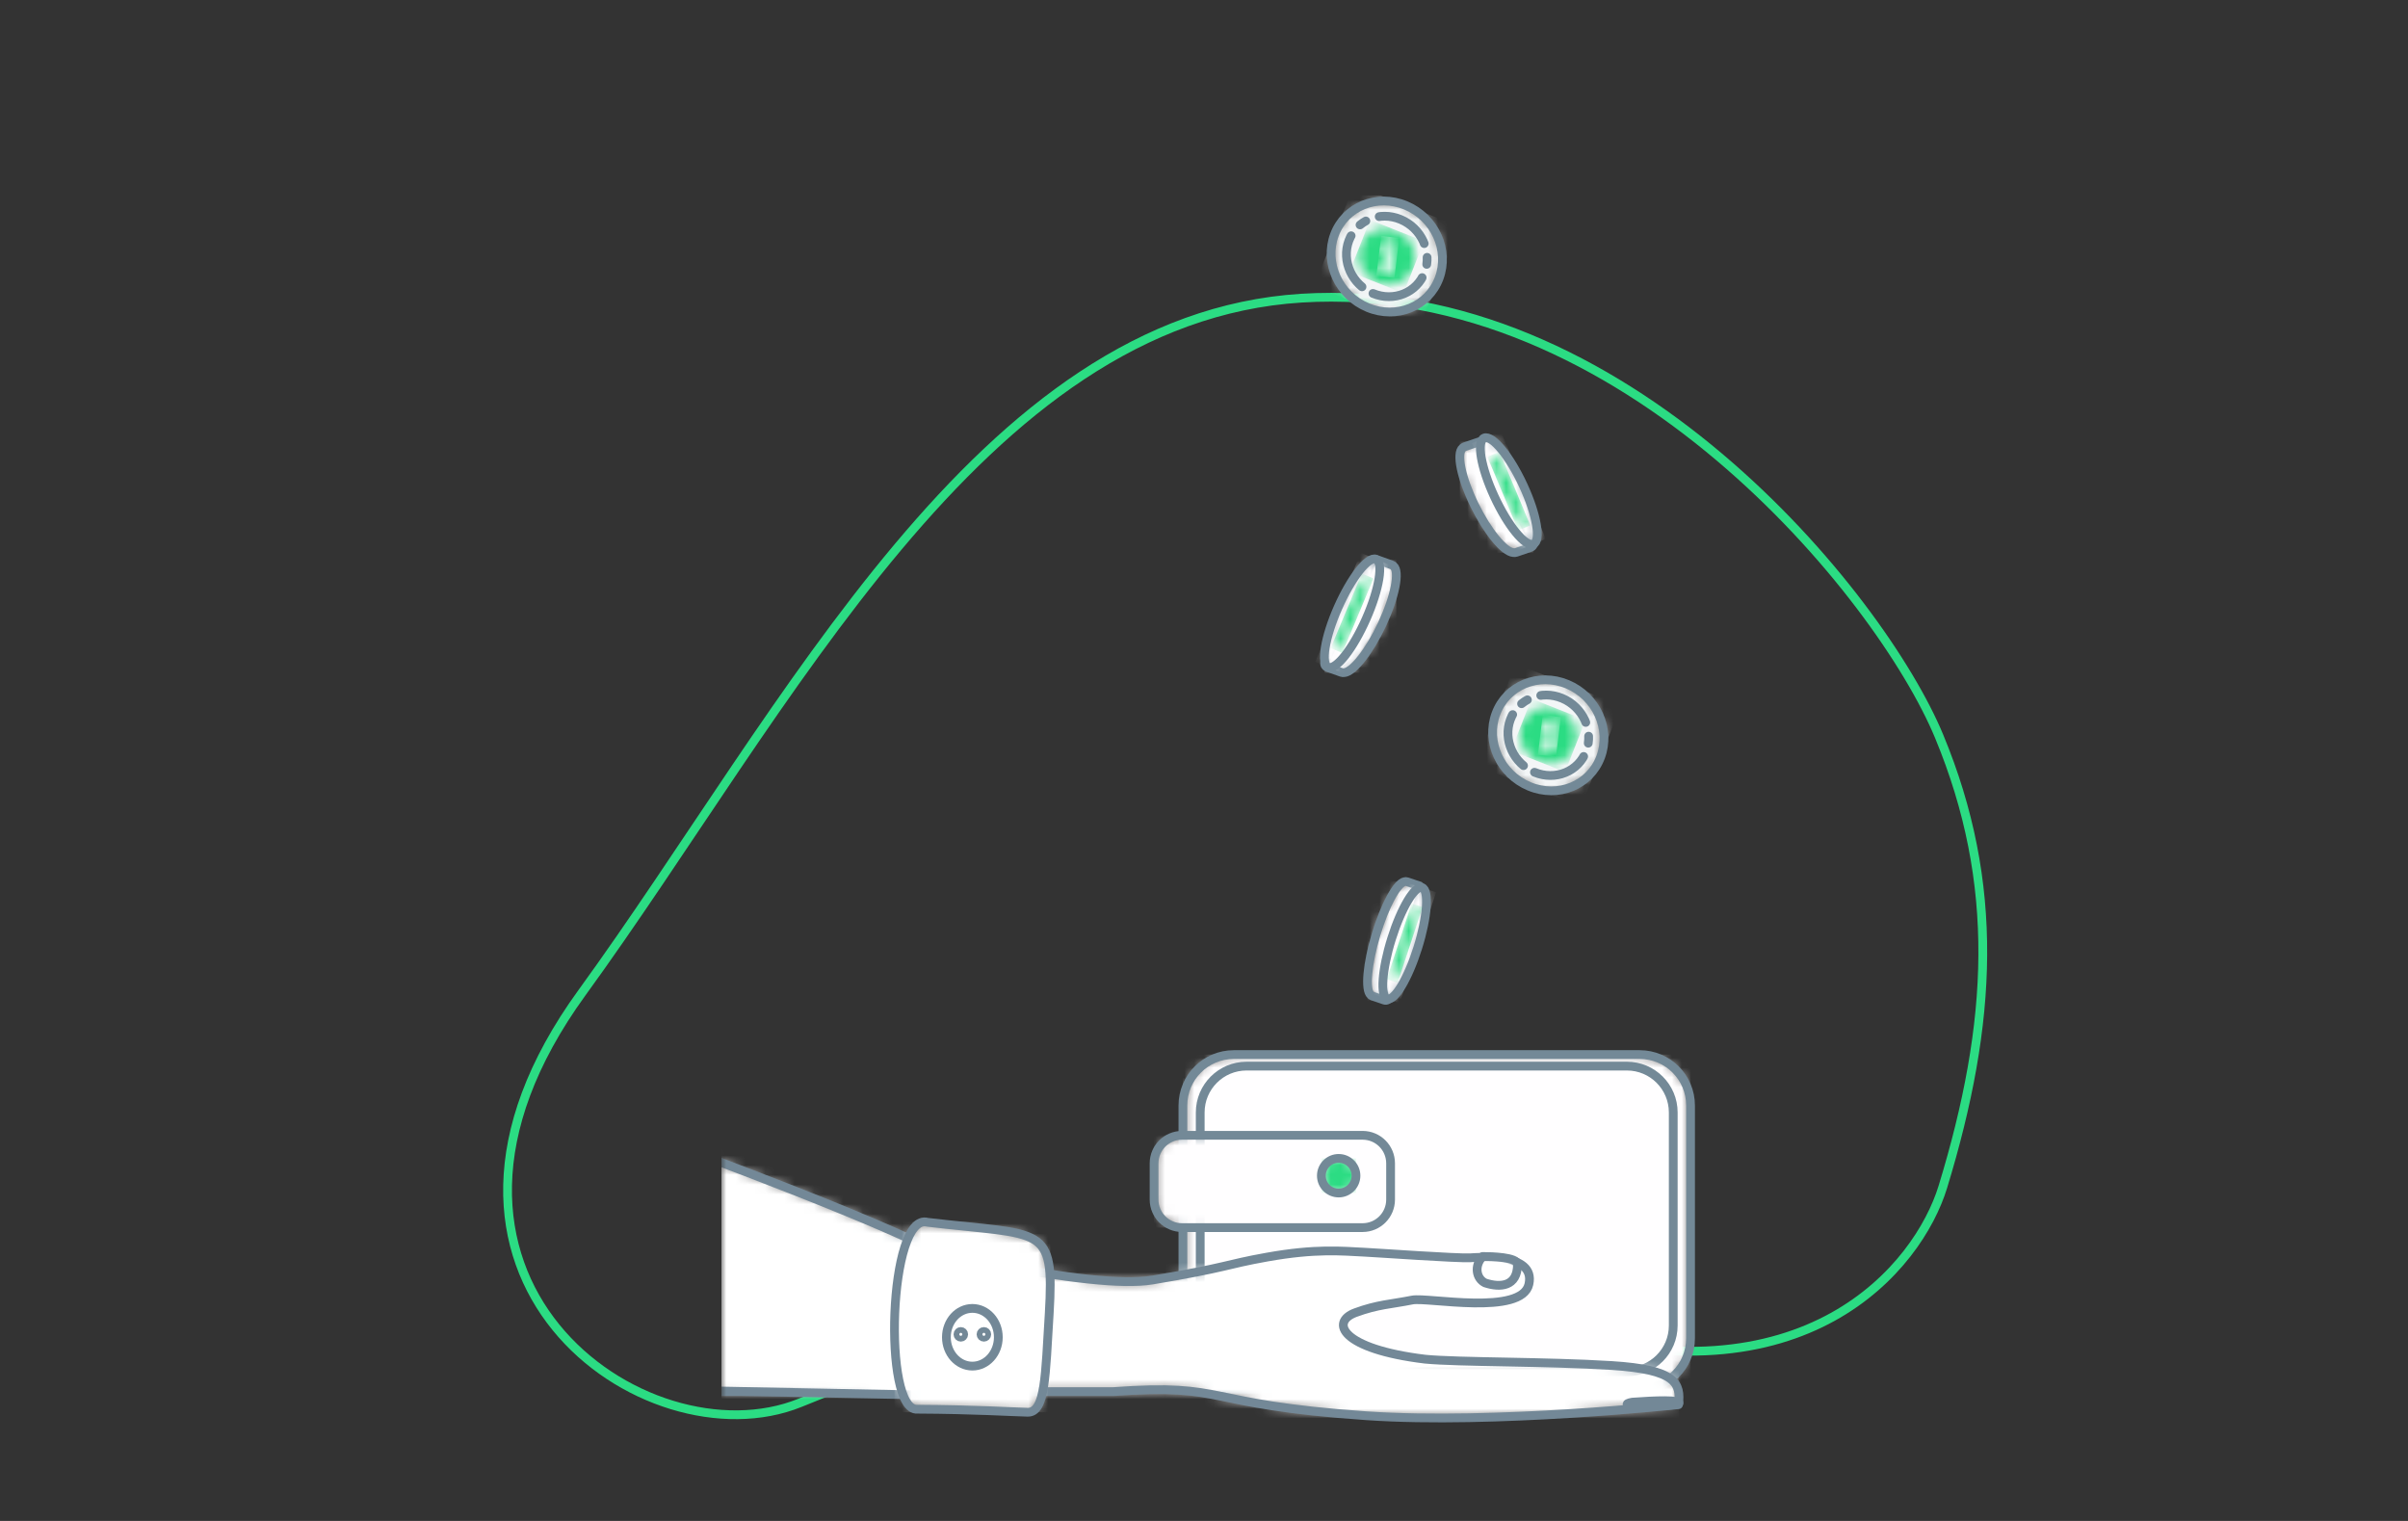 <svg width="247" height="156" viewBox="0 0 247 156" fill="none" xmlns="http://www.w3.org/2000/svg">
    <rect x="0" y="0" width="247" height="156" fill="#333333" stroke="none"/>
    <path d="M158.773 136.217C185.186 144.278 196.789 129.918 199.289 121.731C204.445 104.844 205.177 90.644 198.903 75.514C192.905 61.05 166.498 28.519 133.498 30.581C100.499 32.644 80.768 72.797 59.694 101.821C38.619 130.846 66.198 150.296 82.06 143.884L82.215 143.821C97.725 137.551 125.866 126.175 158.773 136.217Z"
          stroke="#2BDC83" stroke-width="0.9" stroke-linecap="round"/>
    <g clip-path="url(#clip0_9653_87970)">
        <mask id="mask0_9653_87970" style="mask-type:luminance" maskUnits="userSpaceOnUse" x="-104" y="-355" width="943"
              height="714">
            <path d="M838.497 -354.557V358.461H-103.515V-354.557H838.497Z" fill="white"/>
        </mask>
        <g mask="url(#mask0_9653_87970)">
            <mask id="mask1_9653_87970" style="mask-type:luminance" maskUnits="userSpaceOnUse" x="73" y="14" width="134"
                  height="134">
                <path d="M206.544 14.675V147.219H74V14.675H206.544Z" fill="white"/>
            </mask>
            <g mask="url(#mask1_9653_87970)">
                <mask id="mask2_9653_87970" style="mask-type:luminance" maskUnits="userSpaceOnUse" x="141" y="91"
                      width="5" height="12">
                    <path d="M144.895 97.033C143.952 100.037 142.583 102.263 141.838 102.005C141.092 101.747 141.252 99.102 142.195 96.098C143.138 93.094 144.507 90.868 145.253 91.126C145.998 91.385 145.838 94.029 144.895 97.033Z"
                          fill="white"/>
                </mask>
                <g mask="url(#mask2_9653_87970)">
                    <path d="M146.689 91.6L143.119 102.427L140.402 101.531L143.971 90.704L146.689 91.6Z"
                          fill="#FFFEFF"/>
                </g>
                <path d="M142.195 96.101C141.252 99.105 141.092 101.749 141.838 102.008C142.583 102.266 143.952 100.04 144.895 97.036C145.838 94.032 145.998 91.388 145.253 91.129C144.507 90.871 143.138 93.097 142.195 96.101Z"
                      stroke="#738997" stroke-width="0.9" stroke-linecap="round" stroke-linejoin="round"/>
                <mask id="mask3_9653_87970" style="mask-type:luminance" maskUnits="userSpaceOnUse" x="140" y="90"
                      width="6" height="13">
                    <path d="M144.069 90.431C144.151 90.404 144.241 90.403 144.329 90.433L145.547 90.846C145.779 90.925 145.906 91.188 145.831 91.436L142.551 102.273C142.476 102.521 142.229 102.658 141.996 102.579L140.779 102.166C140.709 102.142 140.65 102.101 140.602 102.049C140.002 101.542 140.242 98.844 141.155 95.825C142.046 92.884 143.294 90.573 144.069 90.431Z"
                          fill="white"/>
                </mask>
                <g mask="url(#mask3_9653_87970)">
                    <path d="M140.273 90.411H145.852V102.601H140.273V90.411Z" fill="#FFFEFF"/>
                </g>
                <path d="M145.83 91.437C145.905 91.189 145.779 90.926 145.546 90.848L144.329 90.435C144.241 90.405 144.15 90.406 144.068 90.432C143.294 90.575 142.046 92.886 141.155 95.827C140.242 98.846 140.002 101.543 140.602 102.051C140.65 102.102 140.709 102.144 140.778 102.168L141.996 102.581C142.228 102.659 142.476 102.523 142.551 102.275L145.83 91.437Z"
                      stroke="#738997" stroke-width="0.9" stroke-linecap="round" stroke-linejoin="round"/>
                <mask id="mask4_9653_87970" style="mask-type:luminance" maskUnits="userSpaceOnUse" x="141" y="91"
                      width="6" height="12">
                    <path d="M145.427 97.215C144.438 100.365 143.035 102.71 142.293 102.453C141.551 102.196 141.751 99.434 142.74 96.284C143.729 93.134 145.132 90.789 145.874 91.046C146.616 91.303 146.416 94.065 145.427 97.215Z"
                          fill="white"/>
                </mask>
                <g mask="url(#mask4_9653_87970)">
                    <path d="M147.308 91.519L143.564 102.873L140.859 101.981L144.603 90.627L147.308 91.519Z"
                          fill="#FFFEFF"/>
                </g>
                <path d="M142.74 96.282C141.751 99.432 141.551 102.194 142.293 102.451C143.035 102.708 144.438 100.362 145.427 97.212C146.416 94.062 146.616 91.3 145.874 91.043C145.132 90.786 143.729 93.132 142.74 96.282Z"
                      stroke="#738997" stroke-width="0.9" stroke-linecap="round" stroke-linejoin="round"/>
                <mask id="mask5_9653_87970" style="mask-type:luminance" maskUnits="userSpaceOnUse" x="142" y="92"
                      width="4" height="9">
                    <path d="M144.642 96.928C143.965 99.084 143.167 100.745 142.859 100.639C142.552 100.532 142.851 98.698 143.528 96.542C144.204 94.386 145.003 92.724 145.31 92.831C145.618 92.937 145.319 94.772 144.642 96.928Z"
                          fill="white"/>
                </mask>
                <g mask="url(#mask5_9653_87970)">
                    <path d="M145.928 93.035L143.366 100.806L142.241 100.435L144.803 92.664L145.928 93.035Z"
                          fill="#2BDC83"/>
                </g>
                <mask id="mask6_9653_87970" style="mask-type:luminance" maskUnits="userSpaceOnUse" x="136" y="57"
                      width="7" height="12">
                    <path d="M136.939 68.395C136.137 68.077 136.53 65.453 137.817 62.535C139.105 59.616 140.799 57.508 141.602 57.826C142.405 58.144 142.012 60.768 140.724 63.687C139.436 66.606 137.742 68.714 136.939 68.395Z"
                          fill="white"/>
                </mask>
                <g mask="url(#mask6_9653_87970)">
                    <path d="M135.597 67.834L140.053 57.178L142.945 58.387L138.488 69.043L135.597 67.834Z"
                          fill="#FFFEFF"/>
                </g>
                <path d="M140.724 63.691C142.012 60.772 142.405 58.148 141.602 57.83C140.799 57.511 139.105 59.62 137.817 62.538C136.53 65.457 136.137 68.081 136.939 68.4C137.742 68.718 139.436 66.609 140.724 63.691Z"
                      stroke="#738997" stroke-width="0.9" stroke-linecap="round" stroke-linejoin="round"/>
                <mask id="mask7_9653_87970" style="mask-type:luminance" maskUnits="userSpaceOnUse" x="135" y="57"
                      width="9" height="12">
                    <path d="M140.672 57.682C140.781 57.45 141.083 57.339 141.349 57.434L142.744 57.934C142.824 57.963 142.889 58.008 142.942 58.062C143.603 58.602 143.093 61.185 141.767 64.023C140.473 66.787 138.813 68.914 137.892 68.986C137.794 69.005 137.687 68.998 137.587 68.962L136.192 68.462C135.926 68.367 135.8 68.103 135.908 67.869L140.672 57.682Z"
                          fill="white"/>
                </mask>
                <g mask="url(#mask7_9653_87970)">
                    <path d="M135.869 57.4H143.23V68.996H135.869V57.4Z" fill="#FFFEFF"/>
                </g>
                <path d="M135.909 67.871C135.8 68.104 135.926 68.368 136.192 68.464L137.587 68.964C137.688 69 137.794 69.006 137.892 68.988C138.813 68.915 140.473 66.788 141.767 64.024C143.094 61.187 143.603 58.603 142.942 58.063C142.89 58.009 142.824 57.964 142.744 57.936L141.349 57.436C141.083 57.34 140.781 57.451 140.672 57.684L135.909 67.871Z"
                      stroke="#738997" stroke-width="0.9" stroke-linecap="round" stroke-linejoin="round"/>
                <mask id="mask8_9653_87970" style="mask-type:luminance" maskUnits="userSpaceOnUse" x="135" y="57"
                      width="7" height="12">
                    <path d="M136.245 68.437C135.446 68.12 135.893 65.382 137.244 62.321C138.594 59.26 140.336 57.036 141.135 57.352C141.934 57.669 141.487 60.407 140.137 63.468C138.786 66.529 137.044 68.753 136.245 68.437Z"
                          fill="white"/>
                </mask>
                <g mask="url(#mask8_9653_87970)">
                    <path d="M134.914 67.88L139.587 56.705L142.466 57.909L137.793 69.084L134.914 67.88Z"
                          fill="#FFFEFF"/>
                </g>
                <path d="M140.137 63.469C141.487 60.409 141.934 57.671 141.135 57.354C140.336 57.037 138.594 59.262 137.244 62.323C135.893 65.383 135.447 68.121 136.245 68.438C137.044 68.755 138.787 66.53 140.137 63.469Z"
                      stroke="#738997" stroke-width="0.9" stroke-linecap="round" stroke-linejoin="round"/>
                <mask id="mask9_9653_87970" style="mask-type:luminance" maskUnits="userSpaceOnUse" x="136" y="59"
                      width="5" height="8">
                    <path d="M137.015 66.693C136.684 66.562 137.165 64.757 138.089 62.662C139.013 60.567 140.031 58.975 140.362 59.106C140.693 59.238 140.213 61.042 139.288 63.137C138.364 65.232 137.347 66.824 137.015 66.693Z"
                          fill="white"/>
                </mask>
                <g mask="url(#mask9_9653_87970)">
                    <path d="M136.49 66.473L139.688 58.825L140.888 59.326L137.689 66.975L136.49 66.473Z"
                          fill="#2BDC83"/>
                </g>
                <mask id="mask10_9653_87970" style="mask-type:luminance" maskUnits="userSpaceOnUse" x="151" y="45"
                      width="6" height="11">
                    <path d="M156.567 55.769C157.392 55.456 156.988 52.88 155.665 50.013C154.341 47.147 152.6 45.077 151.775 45.389C150.95 45.702 151.354 48.279 152.677 51.145C154.001 54.011 155.742 56.081 156.567 55.769Z"
                          fill="white"/>
                </mask>
                <g mask="url(#mask10_9653_87970)">
                    <path d="M157.86 55.228L153.452 44.687L150.481 45.93L154.889 56.471L157.86 55.228Z"
                          fill="#FFFEFF"/>
                </g>
                <path d="M152.677 51.142C151.354 48.276 150.95 45.699 151.775 45.387C152.6 45.074 154.341 47.145 155.665 50.011C156.988 52.877 157.392 55.454 156.567 55.766C155.742 56.079 154.001 54.008 152.677 51.142Z"
                      stroke="#738997" stroke-width="0.9" stroke-linecap="round" stroke-linejoin="round"/>
                <mask id="mask11_9653_87970" style="mask-type:luminance" maskUnits="userSpaceOnUse" x="149" y="45"
                      width="9" height="12">
                    <path d="M152.369 45.572L157.265 55.576C157.377 55.805 157.247 56.064 156.973 56.158L155.54 56.649C155.436 56.685 155.327 56.691 155.226 56.673C154.28 56.601 152.573 54.513 151.243 51.798C149.88 49.012 149.357 46.475 150.036 45.945C150.09 45.892 150.157 45.847 150.239 45.819L151.673 45.328C151.946 45.235 152.257 45.343 152.369 45.572Z"
                          fill="white"/>
                </mask>
                <g mask="url(#mask11_9653_87970)">
                    <path d="M149.74 45.295H157.305V56.683H149.74V45.295Z" fill="#FFFEFF"/>
                </g>
                <path d="M157.265 55.578C157.377 55.806 157.247 56.066 156.973 56.16L155.54 56.651C155.436 56.686 155.327 56.693 155.226 56.675C154.28 56.603 152.573 54.515 151.243 51.8C149.88 49.014 149.357 46.477 150.036 45.946C150.09 45.894 150.157 45.849 150.239 45.821L151.673 45.33C151.946 45.236 152.257 45.345 152.369 45.574L157.265 55.578Z"
                      stroke="#738997" stroke-width="0.9" stroke-linecap="round" stroke-linejoin="round"/>
                <mask id="mask12_9653_87970" style="mask-type:luminance" maskUnits="userSpaceOnUse" x="151" y="44"
                      width="7" height="12">
                    <path d="M157.28 55.807C158.101 55.496 157.641 52.808 156.254 49.802C154.866 46.796 153.075 44.612 152.254 44.923C151.433 45.234 151.892 47.922 153.28 50.928C154.668 53.934 156.459 56.118 157.28 55.807Z"
                          fill="white"/>
                </mask>
                <g mask="url(#mask12_9653_87970)">
                    <path d="M158.558 55.273L153.935 44.219L150.976 45.457L155.598 56.511L158.558 55.273Z"
                          fill="#FFFEFF"/>
                </g>
                <path d="M153.28 50.927C151.892 47.921 151.433 45.233 152.254 44.922C153.075 44.611 154.866 46.795 156.254 49.801C157.641 52.806 158.101 55.495 157.28 55.806C156.459 56.117 154.668 53.933 153.28 50.927Z"
                      stroke="#738997" stroke-width="0.9" stroke-linecap="round" stroke-linejoin="round"/>
                <mask id="mask13_9653_87970" style="mask-type:luminance" maskUnits="userSpaceOnUse" x="152" y="46"
                      width="5" height="9">
                    <path d="M156.489 54.092C156.829 53.963 156.335 52.191 155.386 50.133C154.436 48.076 153.39 46.513 153.049 46.642C152.709 46.771 153.203 48.543 154.153 50.6C155.103 52.657 156.149 54.221 156.489 54.092Z"
                          fill="white"/>
                </mask>
                <g mask="url(#mask13_9653_87970)">
                    <path d="M156.974 53.889L153.811 46.323L152.564 46.845L155.728 54.41L156.974 53.889Z"
                          fill="#2BDC83"/>
                </g>
                <mask id="mask14_9653_87970" style="mask-type:luminance" maskUnits="userSpaceOnUse" x="136" y="20"
                      width="12" height="13">
                    <path d="M144.208 21.072C147.171 22.308 148.696 25.653 147.615 28.545C146.533 31.436 143.254 32.778 140.291 31.543C137.327 30.307 135.802 26.962 136.884 24.07C137.965 21.179 141.245 19.837 144.208 21.072Z"
                          fill="white"/>
                </mask>
                <g mask="url(#mask14_9653_87970)">
                    <path d="M138.896 18.973L149.709 23.244L145.602 33.642L134.789 29.371L138.896 18.973Z"
                          fill="#F3F6F7"/>
                </g>
                <path d="M140.291 31.544C143.254 32.78 146.533 31.438 147.615 28.546C148.696 25.655 147.171 22.309 144.208 21.074C141.245 19.838 137.965 21.18 136.884 24.072C135.802 26.963 137.327 30.309 140.291 31.544Z"
                      stroke="#738997" stroke-width="0.9" stroke-linecap="round" stroke-linejoin="round"/>
                <mask id="mask15_9653_87970" style="mask-type:luminance" maskUnits="userSpaceOnUse" x="139" y="23"
                      width="7" height="7">
                    <path d="M143.253 23.633C144.77 24.266 145.551 25.98 144.997 27.46C144.443 28.941 142.764 29.629 141.246 28.996C139.729 28.363 138.947 26.65 139.501 25.169C140.055 23.688 141.735 23 143.253 23.633Z"
                          fill="white"/>
                </mask>
                <g mask="url(#mask15_9653_87970)">
                    <path d="M140.532 22.558L146.07 24.745L143.967 30.071L138.429 27.884L140.532 22.558Z"
                          fill="#2BDC83"/>
                </g>
                <path d="M140.83 30.098C142.977 30.993 145.354 30.02 146.138 27.925C146.922 25.829 145.816 23.404 143.669 22.509C141.521 21.613 139.144 22.586 138.36 24.682C137.576 26.777 138.682 29.202 140.83 30.098Z"
                      stroke="#738997" stroke-width="0.9" stroke-linecap="round" stroke-linejoin="round"
                      stroke-dasharray="5.8 1.45 0.72 1.45"/>
                <mask id="mask16_9653_87970" style="mask-type:luminance" maskUnits="userSpaceOnUse" x="141" y="24"
                      width="3" height="5">
                    <path d="M142.736 24.323L142.688 24.712C142.925 24.758 143.155 24.857 143.376 25.01L143.127 25.508C142.942 25.383 142.772 25.303 142.62 25.27L142.525 26.046C142.57 26.071 142.593 26.085 142.593 26.088C142.778 26.202 142.914 26.307 143.001 26.404C143.088 26.499 143.148 26.604 143.181 26.719C143.214 26.832 143.222 26.963 143.204 27.109C143.172 27.369 143.077 27.568 142.919 27.708C142.763 27.846 142.555 27.913 142.297 27.91L142.235 28.421L141.966 28.388L142.027 27.887C141.735 27.841 141.48 27.74 141.264 27.585L141.338 26.983C141.452 27.075 141.575 27.154 141.706 27.219C141.838 27.285 141.967 27.329 142.093 27.351L142.194 26.524L142.117 26.475C141.871 26.311 141.704 26.152 141.616 25.999C141.529 25.844 141.499 25.66 141.526 25.447C141.555 25.202 141.648 25.014 141.804 24.882C141.96 24.749 142.165 24.683 142.419 24.684L142.467 24.29L142.736 24.323ZM142.447 26.686L142.363 27.369C142.535 27.359 142.634 27.255 142.658 27.058C142.667 26.984 142.659 26.922 142.633 26.871C142.61 26.818 142.548 26.757 142.447 26.686ZM142.351 25.237C142.186 25.243 142.092 25.335 142.07 25.513C142.06 25.596 142.07 25.666 142.101 25.723C142.132 25.778 142.189 25.83 142.273 25.878L142.351 25.237Z"
                          fill="white"/>
                </mask>
                <g mask="url(#mask16_9653_87970)">
                    <path d="M141.679 24.194L143.533 24.421L143.032 28.519L141.178 28.292L141.679 24.194Z"
                          fill="#FFFEFF"/>
                </g>
                <mask id="mask17_9653_87970" style="mask-type:luminance" maskUnits="userSpaceOnUse" x="153" y="69"
                      width="12" height="13">
                    <path d="M160.776 70.182C163.739 71.417 165.264 74.763 164.183 77.654C163.101 80.545 159.822 81.888 156.858 80.652C153.895 79.416 152.37 76.071 153.452 73.18C154.533 70.288 157.812 68.946 160.776 70.182Z"
                          fill="white"/>
                </mask>
                <g mask="url(#mask17_9653_87970)">
                    <path d="M155.464 68.082L166.277 72.353L162.17 82.751L151.357 78.48L155.464 68.082Z"
                          fill="#F3F6F7"/>
                </g>
                <path d="M156.859 80.653C159.822 81.889 163.101 80.547 164.183 77.656C165.265 74.764 163.739 71.419 160.776 70.183C157.813 68.948 154.534 70.29 153.452 73.181C152.37 76.073 153.895 79.418 156.859 80.653Z"
                      stroke="#738997" stroke-width="0.9" stroke-linecap="round" stroke-linejoin="round"/>
                <mask id="mask18_9653_87970" style="mask-type:luminance" maskUnits="userSpaceOnUse" x="155" y="72"
                      width="7" height="7">
                    <path d="M159.821 72.743C161.339 73.375 162.12 75.089 161.566 76.57C161.012 78.051 159.332 78.738 157.815 78.105C156.297 77.472 155.516 75.759 156.07 74.278C156.624 72.797 158.303 72.11 159.821 72.743Z"
                          fill="white"/>
                </mask>
                <g mask="url(#mask18_9653_87970)">
                    <path d="M157.1 71.668L162.639 73.855L160.535 79.18L154.997 76.993L157.1 71.668Z"
                          fill="#2BDC83"/>
                </g>
                <path d="M157.398 79.209C159.546 80.105 161.923 79.132 162.707 77.037C163.491 74.941 162.385 72.516 160.238 71.621C158.09 70.725 155.713 71.698 154.929 73.794C154.145 75.889 155.251 78.314 157.398 79.209Z"
                      stroke="#738997" stroke-width="0.9" stroke-linecap="round" stroke-linejoin="round"
                      stroke-dasharray="5.8 1.45 0.72 1.45"/>
                <mask id="mask19_9653_87970" style="mask-type:luminance" maskUnits="userSpaceOnUse" x="157" y="73"
                      width="3" height="5">
                    <path d="M159.303 73.45L159.256 73.839C159.493 73.885 159.722 73.984 159.944 74.137L159.695 74.635C159.509 74.51 159.34 74.43 159.187 74.397L159.093 75.172C159.138 75.198 159.161 75.212 159.16 75.216C159.346 75.329 159.482 75.434 159.569 75.531C159.656 75.626 159.716 75.731 159.749 75.846C159.782 75.96 159.79 76.09 159.772 76.236C159.74 76.496 159.645 76.695 159.487 76.835C159.33 76.973 159.123 77.04 158.865 77.037L158.802 77.548L158.533 77.515L158.595 77.014C158.302 76.968 158.048 76.867 157.832 76.712L157.905 76.11C158.02 76.202 158.142 76.281 158.274 76.346C158.406 76.412 158.534 76.456 158.66 76.478L158.761 75.651L158.685 75.602C158.438 75.438 158.271 75.279 158.183 75.126C158.097 74.971 158.067 74.787 158.093 74.573C158.123 74.329 158.216 74.141 158.372 74.009C158.527 73.876 158.732 73.81 158.986 73.811L159.034 73.417L159.303 73.45ZM159.014 75.813L158.931 76.496C159.103 76.486 159.201 76.382 159.225 76.184C159.234 76.111 159.226 76.049 159.201 75.998C159.178 75.945 159.115 75.884 159.014 75.813ZM158.919 74.364C158.753 74.37 158.66 74.462 158.638 74.64C158.628 74.723 158.638 74.793 158.669 74.85C158.7 74.905 158.757 74.957 158.84 75.005L158.919 74.364Z"
                          fill="white"/>
                </mask>
                <g mask="url(#mask19_9653_87970)">
                    <path d="M158.246 73.321L160.1 73.547L159.599 77.646L157.745 77.419L158.246 73.321Z"
                          fill="#FFFEFF"/>
                </g>
                <mask id="mask20_9653_87970" style="mask-type:luminance" maskUnits="userSpaceOnUse" x="121" y="108"
                      width="53" height="35">
                    <path d="M168.184 108.163C171.069 108.163 173.408 110.502 173.408 113.387V137.258C173.408 140.143 171.069 142.482 168.184 142.482H126.561C123.676 142.482 121.337 140.143 121.337 137.258V113.387C121.337 110.502 123.676 108.163 126.561 108.163H168.184Z"
                          fill="white"/>
                </mask>
                <g mask="url(#mask20_9653_87970)">
                    <path d="M121.337 108.163H173.408V142.482H121.337V108.163Z" fill="#FFFEFF"/>
                </g>
                <path d="M126.562 108.164H168.184C171.069 108.164 173.408 110.503 173.408 113.389V137.26C173.408 140.145 171.069 142.484 168.184 142.484H126.562C123.676 142.484 121.337 140.145 121.337 137.26V113.389C121.337 110.503 123.676 108.164 126.562 108.164Z"
                      stroke="#738997" stroke-width="0.9" stroke-linecap="round" stroke-linejoin="round"/>
                <mask id="mask21_9653_87970" style="mask-type:luminance" maskUnits="userSpaceOnUse" x="123" y="109"
                      width="49" height="32">
                    <path d="M166.878 109.346C169.504 109.346 171.633 111.475 171.633 114.101V135.952C171.633 138.578 169.504 140.707 166.878 140.707H127.868C125.241 140.707 123.112 138.578 123.112 135.952V114.101C123.112 111.475 125.241 109.346 127.868 109.346H166.878Z"
                          fill="white"/>
                </mask>
                <g mask="url(#mask21_9653_87970)">
                    <path d="M123.112 109.346H171.633V140.707H123.112V109.346Z" fill="#FFFEFF"/>
                </g>
                <path d="M127.868 109.348H166.878C169.504 109.348 171.633 111.477 171.633 114.103V135.953C171.633 138.58 169.504 140.709 166.878 140.709H127.868C125.241 140.709 123.112 138.58 123.112 135.953V114.103C123.112 111.477 125.241 109.348 127.868 109.348Z"
                      stroke="#738997" stroke-width="0.9" stroke-linecap="round" stroke-linejoin="round"/>
                <mask id="mask22_9653_87970" style="mask-type:luminance" maskUnits="userSpaceOnUse" x="118" y="116"
                      width="25" height="10">
                    <path d="M139.766 116.443C141.353 116.443 142.639 117.73 142.639 119.317V123.038C142.639 124.624 141.353 125.911 139.766 125.911H121.252C119.665 125.911 118.379 124.624 118.379 123.038V119.317C118.379 117.73 119.665 116.443 121.252 116.443H139.766Z"
                          fill="white"/>
                </mask>
                <g mask="url(#mask22_9653_87970)">
                    <path d="M118.379 116.443H142.639V125.911H118.379V116.443Z" fill="#FFFEFF"/>
                </g>
                <path d="M121.252 116.445H139.766C141.353 116.445 142.639 117.731 142.639 119.318V123.039C142.639 124.626 141.353 125.913 139.766 125.913H121.252C119.665 125.913 118.379 124.626 118.379 123.039V119.318C118.379 117.731 119.665 116.445 121.252 116.445Z"
                      stroke="#738997" stroke-width="0.9" stroke-linecap="round" stroke-linejoin="round"/>
                <mask id="mask23_9653_87970" style="mask-type:luminance" maskUnits="userSpaceOnUse" x="135" y="118"
                      width="5" height="5">
                    <path d="M137.314 118.816C138.294 118.816 139.089 119.61 139.089 120.591C139.089 121.571 138.294 122.366 137.314 122.366C136.334 122.366 135.539 121.571 135.539 120.591C135.539 119.61 136.334 118.816 137.314 118.816Z"
                          fill="white"/>
                </mask>
                <g mask="url(#mask23_9653_87970)">
                    <path d="M135.539 118.816H139.089V122.366H135.539V118.816Z" fill="#2BDC83"/>
                </g>
                <path d="M137.314 122.364C138.294 122.364 139.089 121.569 139.089 120.589C139.089 119.609 138.294 118.814 137.314 118.814C136.334 118.814 135.539 119.609 135.539 120.589C135.539 121.569 136.334 122.364 137.314 122.364Z"
                      stroke="#738997" stroke-width="0.9" stroke-linecap="round" stroke-linejoin="round"/>
                <mask id="mask24_9653_87970" style="mask-type:luminance" maskUnits="userSpaceOnUse" x="47" y="115"
                      width="126" height="31">
                    <path d="M47.373 115.26C47.373 115.26 105.795 133.363 118.214 131.286C123.397 130.419 124.942 130.014 126.674 129.611L126.887 129.561C127.71 129.372 128.609 129.178 129.979 128.934C134.973 128.042 137.618 128.318 139.976 128.435C140.753 128.473 143.039 128.629 145.33 128.769L145.859 128.801C148.055 128.933 150.149 129.041 150.808 129.008C151.528 128.972 157.548 128.418 156.829 131.707C156.11 134.995 146.433 133.024 144.866 133.339C142.702 133.773 141.32 133.787 139.023 134.638C136.41 135.606 137.582 138.363 146.174 139.405C148.414 139.623 153.159 139.655 158.032 139.773L158.746 139.79C161.007 139.849 163.272 139.928 165.302 140.056C171.608 140.452 172.38 141.752 172.203 143.761L172.188 143.915C172.182 143.967 172.176 144.019 172.169 144.072C172.169 144.072 153.236 146.107 140.188 145.209C129.876 144.5 126.881 143.44 123.549 142.891L123.214 142.838C121.084 142.513 118.717 142.405 114.168 142.733H56.556L47.373 115.26Z"
                          fill="white"/>
                </mask>
                <g mask="url(#mask24_9653_87970)">
                    <path d="M74 115.26H172.225V145.438H74V115.26Z" fill="white"/>
                </g>
                <path d="M47.373 115.262C47.373 115.262 105.795 133.365 118.214 131.287C126.041 129.978 125.571 129.722 129.979 128.935C134.973 128.044 137.618 128.32 139.976 128.436C141.561 128.515 149.411 129.079 150.808 129.01C151.528 128.974 157.548 128.42 156.829 131.708C156.11 134.997 146.433 133.026 144.866 133.34C142.702 133.774 141.32 133.789 139.023 134.639C136.41 135.607 137.582 138.364 146.174 139.406C149.562 139.737 158.677 139.641 165.302 140.057C171.927 140.474 172.444 141.887 172.169 144.073C172.169 144.073 153.236 146.108 140.188 145.211C123.002 144.028 126.138 141.872 114.168 142.734H56.556L47.373 115.262Z"
                      stroke="#738897" stroke-width="0.9" stroke-linecap="round" stroke-linejoin="round"/>
                <mask id="mask25_9653_87970" style="mask-type:luminance" maskUnits="userSpaceOnUse" x="151" y="128"
                      width="5" height="4">
                    <path d="M152.079 128.873C152.958 128.873 155.657 128.931 155.657 129.679C155.657 131.985 153.871 132.092 152.329 131.581C151.421 131.134 151.183 129.829 152.079 128.873Z"
                          fill="white"/>
                </mask>
                <g mask="url(#mask25_9653_87970)">
                    <path d="M151.515 128.873H155.657V131.831H151.515V128.873Z" fill="white"/>
                </g>
                <path d="M152.079 128.874C151.183 129.83 151.421 131.135 152.329 131.582C153.871 132.093 155.657 131.986 155.657 129.68C155.657 128.932 152.958 128.874 152.079 128.874Z"
                      stroke="#738897" stroke-width="0.9" stroke-linecap="round" stroke-linejoin="round"/>
                <mask id="mask26_9653_87970" style="mask-type:luminance" maskUnits="userSpaceOnUse" x="166" y="143"
                      width="7" height="2">
                    <path d="M167.437 143.815C169.782 143.641 172.449 143.543 172.21 143.959C172.1 144.152 169.495 144.223 167.985 144.257C166.84 144.234 166.511 143.964 167.437 143.815Z"
                          fill="white"/>
                </mask>
                <g mask="url(#mask26_9653_87970)">
                    <path d="M166.9 143.666H172.225V144.257H166.9V143.666Z" fill="white"/>
                </g>
                <path d="M167.437 143.816C166.51 143.965 166.839 144.235 167.984 144.258C169.494 144.225 172.1 144.153 172.21 143.961C172.448 143.545 169.782 143.642 167.437 143.816Z"
                      stroke="#738897" stroke-width="0.9" stroke-linecap="round" stroke-linejoin="round"/>
                <mask id="mask27_9653_87970" style="mask-type:luminance" maskUnits="userSpaceOnUse" x="46" y="109"
                      width="54" height="35">
                    <path d="M46.764 109.347C46.764 109.347 97.287 126.929 99.124 130.476C100.961 134.023 94.302 143.074 94.302 143.074L46.19 142.127L46.764 109.347Z"
                          fill="white"/>
                </mask>
                <g mask="url(#mask27_9653_87970)">
                    <path d="M74 109.347H99.444V143.074H74V109.347Z" fill="white"/>
                </g>
                <path d="M94.301 143.076L46.19 142.129L46.764 109.348C46.764 109.348 97.286 126.93 99.123 130.478C100.96 134.025 94.301 143.076 94.301 143.076Z"
                      stroke="#738897" stroke-width="0.9" stroke-linecap="round" stroke-linejoin="round"/>
                <mask id="mask28_9653_87970" style="mask-type:luminance" maskUnits="userSpaceOnUse" x="91" y="125"
                      width="17" height="20">
                    <path d="M95.146 125.367C107.049 126.771 108.155 125.541 107.623 134.737C107.231 141.061 107.238 144.892 105.409 144.85C103.776 144.812 99.96 144.565 94.101 144.536C90.534 144.844 91.146 124.259 95.146 125.367Z"
                          fill="white"/>
                </mask>
                <g mask="url(#mask28_9653_87970)">
                    <path d="M91.752 125.323H107.728V144.85H91.752V125.323Z" fill="white"/>
                </g>
                <path d="M107.623 134.737C107.231 141.061 107.238 144.892 105.409 144.85C103.776 144.813 99.96 144.565 94.101 144.537C90.534 144.844 91.146 124.259 95.146 125.367C107.049 126.772 108.155 125.541 107.623 134.737Z"
                      stroke="#738897" stroke-width="0.9" stroke-linecap="round" stroke-linejoin="round"/>
                <mask id="mask29_9653_87970" style="mask-type:luminance" maskUnits="userSpaceOnUse" x="97" y="134"
                      width="6" height="7">
                    <path d="M99.74 134.196C101.21 134.196 102.403 135.521 102.403 137.155C102.403 138.789 101.21 140.113 99.74 140.113C98.269 140.113 97.077 138.789 97.077 137.155C97.077 135.521 98.269 134.196 99.74 134.196Z"
                          fill="white"/>
                </mask>
                <g mask="url(#mask29_9653_87970)">
                    <path d="M97.077 134.196H102.403V140.113H97.077V134.196Z" fill="white"/>
                </g>
                <path d="M99.74 140.118C101.211 140.118 102.403 138.793 102.403 137.159C102.403 135.525 101.211 134.2 99.74 134.2C98.269 134.2 97.077 135.525 97.077 137.159C97.077 138.793 98.269 140.118 99.74 140.118Z"
                      stroke="#738897" stroke-width="0.9" stroke-linecap="round" stroke-linejoin="round"/>
                <mask id="mask30_9653_87970" style="mask-type:luminance" maskUnits="userSpaceOnUse" x="100" y="136"
                      width="2" height="2">
                    <path d="M100.923 136.561C101.086 136.561 101.219 136.693 101.219 136.857C101.219 137.02 101.086 137.153 100.923 137.153C100.759 137.153 100.627 137.02 100.627 136.857C100.627 136.693 100.759 136.561 100.923 136.561Z"
                          fill="white"/>
                </mask>
                <g mask="url(#mask30_9653_87970)">
                    <path d="M100.627 136.561H101.219V137.153H100.627V136.561Z" fill="white"/>
                </g>
                <path d="M100.923 137.156C101.086 137.156 101.219 137.024 101.219 136.861C101.219 136.697 101.086 136.565 100.923 136.565C100.76 136.565 100.627 136.697 100.627 136.861C100.627 137.024 100.76 137.156 100.923 137.156Z"
                      stroke="#738897" stroke-width="0.9" stroke-linecap="round" stroke-linejoin="round"/>
                <mask id="mask31_9653_87970" style="mask-type:luminance" maskUnits="userSpaceOnUse" x="98" y="136"
                      width="1" height="2">
                    <path d="M98.556 136.561C98.719 136.561 98.852 136.693 98.852 136.857C98.852 137.02 98.719 137.153 98.556 137.153C98.392 137.153 98.26 137.02 98.26 136.857C98.26 136.693 98.392 136.561 98.556 136.561Z"
                          fill="white"/>
                </mask>
                <g mask="url(#mask31_9653_87970)">
                    <path d="M98.26 136.561H98.852V137.153H98.26V136.561Z" fill="white"/>
                </g>
                <path d="M98.556 137.156C98.719 137.156 98.852 137.024 98.852 136.861C98.852 136.697 98.719 136.565 98.556 136.565C98.393 136.565 98.26 136.697 98.26 136.861C98.26 137.024 98.393 137.156 98.556 137.156Z"
                      stroke="#738897" stroke-width="0.9" stroke-linecap="round" stroke-linejoin="round"/>
            </g>
        </g>
    </g>
    <defs>
        <clipPath id="clip0_9653_87970">
            <rect width="100" height="126.036" fill="white" transform="translate(74 20)"/>
        </clipPath>
    </defs>
</svg>
